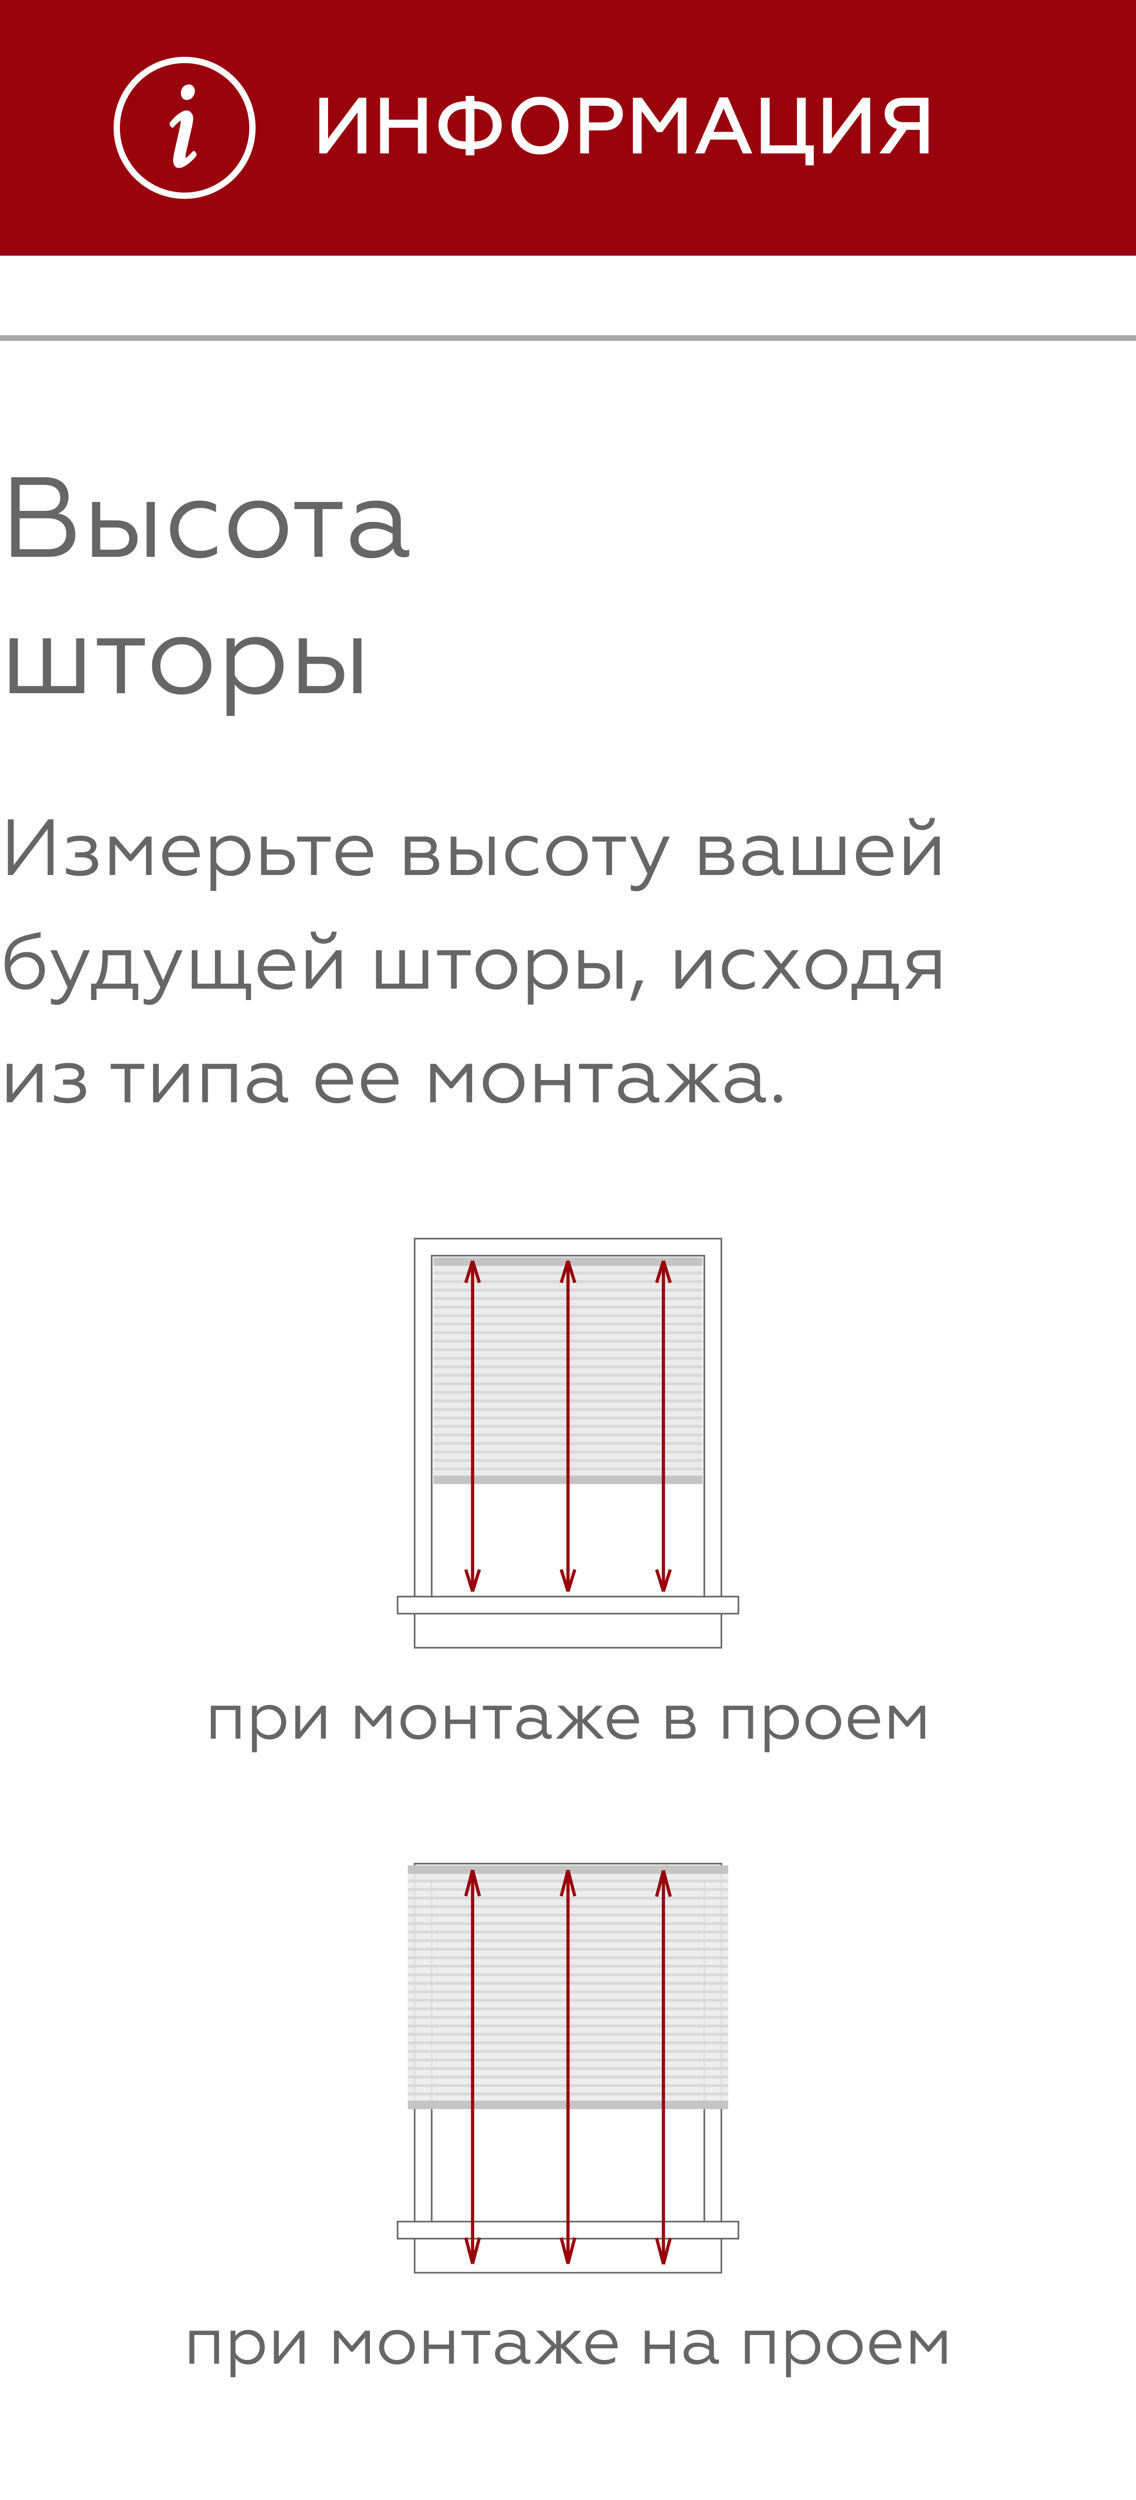 <?xml version="1.0" encoding="UTF-8"?> <svg xmlns="http://www.w3.org/2000/svg" width="200" height="440" viewBox="0 0 200 440" fill="none"> <rect width="200" height="440" fill="white"></rect> <rect width="200" height="440" fill="white"></rect> <path d="M8.66 98C11.52 98 13.26 96.44 13.26 94.1C13.26 92.04 12.06 90.66 10.22 90.36C11.36 89.94 12.06 88.86 12.06 87.4C12.06 85.3 10.52 84 8.04 84H1.98V98H8.66ZM3.46 91.22H8.4C10.48 91.22 11.68 92.22 11.68 93.92C11.68 95.66 10.48 96.66 8.4 96.66H3.46V91.22ZM3.46 85.34H7.8C9.58 85.34 10.6 86.16 10.6 87.66C10.6 89.12 9.58 89.92 7.8 89.92H3.46V85.34ZM27.252 98V88.34H25.812V98H27.252ZM20.592 98C22.892 98 24.212 96.68 24.212 94.78C24.212 92.84 22.792 91.58 20.532 91.58H17.652V88.34H16.212V98H20.592ZM17.652 92.84H20.332C21.852 92.84 22.752 93.54 22.752 94.8C22.752 96.02 21.852 96.74 20.332 96.74H17.652V92.84ZM35.085 98.24C36.265 98.24 37.305 97.96 38.205 97.42V96.1C37.345 96.66 36.385 96.94 35.305 96.94C34.205 96.94 33.265 96.58 32.525 95.88C31.785 95.16 31.425 94.26 31.425 93.18C31.425 92.08 31.785 91.18 32.525 90.48C33.265 89.76 34.205 89.4 35.305 89.4C36.245 89.4 37.145 89.64 38.025 90.14V88.8C37.205 88.34 36.225 88.1 35.105 88.1C33.645 88.1 32.405 88.58 31.425 89.56C30.445 90.52 29.945 91.72 29.945 93.16C29.945 94.62 30.425 95.82 31.405 96.8C32.385 97.76 33.625 98.24 35.085 98.24ZM41.698 89.6C40.718 90.58 40.238 91.78 40.238 93.18C40.238 94.58 40.718 95.78 41.698 96.76C42.678 97.74 43.918 98.24 45.458 98.24C46.998 98.24 48.238 97.74 49.218 96.76C50.198 95.78 50.678 94.58 50.678 93.18C50.678 91.78 50.198 90.58 49.218 89.6C48.238 88.6 46.998 88.1 45.458 88.1C43.918 88.1 42.678 88.6 41.698 89.6ZM49.198 93.18C49.198 94.24 48.838 95.14 48.138 95.86C47.438 96.58 46.538 96.94 45.458 96.94C44.378 96.94 43.478 96.58 42.778 95.86C42.078 95.14 41.718 94.24 41.718 93.18C41.718 92.1 42.078 91.2 42.778 90.48C43.478 89.76 44.378 89.4 45.458 89.4C46.538 89.4 47.438 89.76 48.138 90.48C48.838 91.2 49.198 92.1 49.198 93.18ZM56.788 98V89.6H60.288V88.34H51.848V89.6H55.348V98H56.788ZM65.761 96.94C64.261 96.94 63.121 96.26 63.121 94.96C63.121 93.76 64.221 93.02 65.981 93.02C67.081 93.02 68.141 93.34 69.121 93.98V95.32C68.421 96.2 67.141 96.94 65.761 96.94ZM65.361 98.24C66.981 98.24 68.281 97.68 69.261 96.54C69.421 97.58 70.141 98.08 71.081 98.08C71.521 98.08 71.841 98 72.041 97.86V96.74C71.881 96.82 71.701 96.86 71.481 96.86C70.921 96.86 70.561 96.4 70.561 95.66V91.68C70.561 89.34 68.821 88.1 66.241 88.1C64.861 88.1 63.721 88.4 62.781 88.98V90.38C63.761 89.72 64.801 89.4 65.941 89.4C68.061 89.4 69.121 90.2 69.121 91.82V92.78C68.061 92.16 66.901 91.84 65.641 91.84C64.501 91.84 63.561 92.12 62.801 92.7C62.061 93.28 61.681 94.06 61.681 95.04C61.681 96.04 62.041 96.82 62.741 97.4C63.461 97.96 64.341 98.24 65.361 98.24ZM14.84 122V112.34H13.4V120.74H8.98V112.34H7.54V120.74H3.14V112.34H1.7V122H14.84ZM22.003 122V113.6H25.503V112.34H17.063V113.6H20.563V122H22.003ZM28.222 113.6C27.242 114.58 26.762 115.78 26.762 117.18C26.762 118.58 27.242 119.78 28.222 120.76C29.202 121.74 30.442 122.24 31.982 122.24C33.522 122.24 34.762 121.74 35.742 120.76C36.722 119.78 37.202 118.58 37.202 117.18C37.202 115.78 36.722 114.58 35.742 113.6C34.762 112.6 33.522 112.1 31.982 112.1C30.442 112.1 29.202 112.6 28.222 113.6ZM35.722 117.18C35.722 118.24 35.362 119.14 34.662 119.86C33.962 120.58 33.062 120.94 31.982 120.94C30.902 120.94 30.002 120.58 29.302 119.86C28.602 119.14 28.242 118.24 28.242 117.18C28.242 116.1 28.602 115.2 29.302 114.48C30.002 113.76 30.902 113.4 31.982 113.4C33.062 113.4 33.962 113.76 34.662 114.48C35.362 115.2 35.722 116.1 35.722 117.18ZM41.324 120.46C42.224 121.64 43.464 122.24 45.064 122.24C46.484 122.24 47.664 121.74 48.564 120.76C49.464 119.78 49.924 118.58 49.924 117.16C49.924 115.76 49.464 114.56 48.564 113.58C47.664 112.6 46.484 112.1 45.064 112.1C43.464 112.1 42.224 112.7 41.324 113.88V112.34H39.884V126H41.324V120.46ZM41.324 115.58C41.904 114.32 43.264 113.4 44.724 113.4C45.784 113.4 46.684 113.76 47.384 114.48C48.084 115.2 48.444 116.1 48.444 117.16C48.444 118.22 48.084 119.12 47.384 119.86C46.684 120.58 45.784 120.94 44.724 120.94C43.264 120.94 41.884 120.04 41.324 118.76V115.58ZM63.638 122V112.34H62.198V122H63.638ZM56.978 122C59.278 122 60.598 120.68 60.598 118.78C60.598 116.84 59.178 115.58 56.918 115.58H54.038V112.34H52.598V122H56.978ZM54.038 116.84H56.718C58.238 116.84 59.138 117.54 59.138 118.8C59.138 120.02 58.238 120.74 56.718 120.74H54.038V116.84Z" fill="#666666"></path> <path d="M2.254 154L8.386 145.908V154H9.408V144.2H8.498L2.408 152.264V144.2H1.386V154H2.254ZM14.119 154.168C16.037 154.168 17.269 153.328 17.269 152.082C17.269 151.228 16.807 150.668 15.897 150.374C16.443 150.136 16.933 149.814 16.989 148.848C16.989 148.316 16.723 147.882 16.205 147.56C15.687 147.238 15.043 147.07 14.259 147.07C13.307 147.07 12.495 147.21 11.837 147.504V148.442C12.565 148.134 13.307 147.98 14.063 147.98C15.337 147.98 15.967 148.33 15.967 149.03C15.967 149.604 15.463 150.01 14.385 150.01H13.209V150.892H14.385C15.505 150.892 16.219 151.284 16.219 152.012C16.219 152.81 15.351 153.258 13.993 153.258C13.167 153.258 12.369 153.076 11.627 152.726V153.706C12.313 154.014 13.139 154.168 14.119 154.168ZM20.285 154V148.624L22.791 151.55H23.183L25.703 148.624V154H26.683V147.238H25.703L22.987 150.374L20.285 147.238H19.305V154H20.285ZM32.301 154.168C33.323 154.168 34.107 153.958 34.667 153.524V152.628C34.009 153.048 33.281 153.258 32.497 153.258C30.873 153.258 29.725 152.32 29.613 150.864H35.171V150.584C35.171 149.058 34.275 147.07 32.007 147.07C30.999 147.07 30.173 147.406 29.529 148.092C28.899 148.764 28.577 149.604 28.577 150.626C28.577 151.662 28.927 152.516 29.641 153.174C30.355 153.832 31.251 154.168 32.301 154.168ZM29.627 150.038C29.669 149.478 29.907 149.002 30.313 148.596C30.733 148.19 31.279 147.98 31.965 147.98C32.679 147.98 33.211 148.19 33.561 148.624C33.925 149.044 34.121 149.52 34.149 150.038H29.627ZM38.073 152.922C38.703 153.748 39.571 154.168 40.691 154.168C41.685 154.168 42.511 153.818 43.141 153.132C43.771 152.446 44.093 151.606 44.093 150.612C44.093 149.632 43.771 148.792 43.141 148.106C42.511 147.42 41.685 147.07 40.691 147.07C39.571 147.07 38.703 147.49 38.073 148.316V147.238H37.065V156.8H38.073V152.922ZM38.073 149.506C38.479 148.624 39.431 147.98 40.453 147.98C41.195 147.98 41.825 148.232 42.315 148.736C42.805 149.24 43.057 149.87 43.057 150.612C43.057 151.354 42.805 151.984 42.315 152.502C41.825 153.006 41.195 153.258 40.453 153.258C39.431 153.258 38.465 152.628 38.073 151.732V149.506ZM49.381 154C50.991 154 51.915 153.076 51.915 151.746C51.915 150.388 50.921 149.506 49.339 149.506H46.973V147.238H45.965V154H49.381ZM46.973 150.388H49.199C50.263 150.388 50.893 150.878 50.893 151.76C50.893 152.614 50.263 153.118 49.199 153.118H46.973V150.388ZM55.761 154V148.12H58.212V147.238H52.303V148.12H54.754V154H55.761ZM62.817 154.168C63.839 154.168 64.623 153.958 65.183 153.524V152.628C64.525 153.048 63.797 153.258 63.013 153.258C61.389 153.258 60.241 152.32 60.129 150.864H65.687V150.584C65.687 149.058 64.791 147.07 62.523 147.07C61.515 147.07 60.689 147.406 60.045 148.092C59.415 148.764 59.093 149.604 59.093 150.626C59.093 151.662 59.443 152.516 60.157 153.174C60.871 153.832 61.767 154.168 62.817 154.168ZM60.143 150.038C60.185 149.478 60.423 149.002 60.829 148.596C61.249 148.19 61.795 147.98 62.481 147.98C63.195 147.98 63.727 148.19 64.077 148.624C64.441 149.044 64.637 149.52 64.665 150.038H60.143ZM75.066 154C76.508 154 77.32 153.3 77.32 152.18C77.32 151.27 76.886 150.696 76.032 150.444C76.592 150.178 76.872 149.688 76.872 148.96C76.872 147.938 76.13 147.238 74.828 147.238H71.272V154H75.066ZM72.28 150.948H74.856C75.766 150.948 76.298 151.354 76.298 152.04C76.298 152.726 75.766 153.118 74.856 153.118H72.28V150.948ZM72.28 148.12H74.548C75.388 148.12 75.878 148.456 75.878 149.114C75.878 149.744 75.388 150.108 74.548 150.108H72.28V148.12ZM87.08 154V147.238H86.072V154H87.08ZM82.418 154C84.028 154 84.952 153.076 84.952 151.746C84.952 150.388 83.958 149.506 82.376 149.506H80.36V147.238H79.352V154H82.418ZM80.36 150.388H82.236C83.3 150.388 83.93 150.878 83.93 151.76C83.93 152.614 83.3 153.118 82.236 153.118H80.36V150.388ZM92.564 154.168C93.39 154.168 94.118 153.972 94.748 153.594V152.67C94.146 153.062 93.474 153.258 92.718 153.258C91.948 153.258 91.29 153.006 90.772 152.516C90.254 152.012 90.002 151.382 90.002 150.626C90.002 149.856 90.254 149.226 90.772 148.736C91.29 148.232 91.948 147.98 92.718 147.98C93.376 147.98 94.006 148.148 94.622 148.498V147.56C94.048 147.238 93.362 147.07 92.578 147.07C91.556 147.07 90.688 147.406 90.002 148.092C89.316 148.764 88.966 149.604 88.966 150.612C88.966 151.634 89.302 152.474 89.988 153.16C90.674 153.832 91.542 154.168 92.564 154.168ZM97.193 148.12C96.507 148.806 96.171 149.646 96.171 150.626C96.171 151.606 96.507 152.446 97.193 153.132C97.879 153.818 98.747 154.168 99.825 154.168C100.903 154.168 101.771 153.818 102.457 153.132C103.143 152.446 103.479 151.606 103.479 150.626C103.479 149.646 103.143 148.806 102.457 148.12C101.771 147.42 100.903 147.07 99.825 147.07C98.747 147.07 97.879 147.42 97.193 148.12ZM102.443 150.626C102.443 151.368 102.191 151.998 101.701 152.502C101.211 153.006 100.581 153.258 99.825 153.258C99.069 153.258 98.439 153.006 97.949 152.502C97.459 151.998 97.207 151.368 97.207 150.626C97.207 149.87 97.459 149.24 97.949 148.736C98.439 148.232 99.069 147.98 99.825 147.98C100.581 147.98 101.211 148.232 101.701 148.736C102.191 149.24 102.443 149.87 102.443 150.626ZM107.756 154V148.12H110.206V147.238H104.298V148.12H106.748V154H107.756ZM112.132 156.856C113.14 156.856 113.952 156.156 114.554 154.756L117.9 147.238H116.808L114.484 152.558L112.09 147.238H110.97L113.98 153.748C113.35 155.274 112.818 155.946 111.978 155.946C111.656 155.946 111.348 155.876 111.054 155.722V156.66C111.278 156.786 111.642 156.856 112.132 156.856ZM127.005 154C128.447 154 129.259 153.3 129.259 152.18C129.259 151.27 128.825 150.696 127.971 150.444C128.531 150.178 128.811 149.688 128.811 148.96C128.811 147.938 128.069 147.238 126.767 147.238H123.211V154H127.005ZM124.219 150.948H126.795C127.705 150.948 128.237 151.354 128.237 152.04C128.237 152.726 127.705 153.118 126.795 153.118H124.219V150.948ZM124.219 148.12H126.487C127.327 148.12 127.817 148.456 127.817 149.114C127.817 149.744 127.327 150.108 126.487 150.108H124.219V148.12ZM133.574 153.258C132.524 153.258 131.726 152.782 131.726 151.872C131.726 151.032 132.496 150.514 133.728 150.514C134.498 150.514 135.24 150.738 135.926 151.186V152.124C135.436 152.74 134.54 153.258 133.574 153.258ZM133.294 154.168C134.428 154.168 135.338 153.776 136.024 152.978C136.136 153.706 136.64 154.056 137.298 154.056C137.606 154.056 137.83 154 137.97 153.902V153.118C137.858 153.174 137.732 153.202 137.578 153.202C137.186 153.202 136.934 152.88 136.934 152.362V149.576C136.934 147.938 135.716 147.07 133.91 147.07C132.944 147.07 132.146 147.28 131.488 147.686V148.666C132.174 148.204 132.902 147.98 133.7 147.98C135.184 147.98 135.926 148.54 135.926 149.674V150.346C135.184 149.912 134.372 149.688 133.49 149.688C132.692 149.688 132.034 149.884 131.502 150.29C130.984 150.696 130.718 151.242 130.718 151.928C130.718 152.628 130.97 153.174 131.46 153.58C131.964 153.972 132.58 154.168 133.294 154.168ZM148.802 154V147.238H147.794V153.118H144.7V147.238H143.692V153.118H140.612V147.238H139.604V154H148.802ZM154.418 154.168C155.44 154.168 156.224 153.958 156.784 153.524V152.628C156.126 153.048 155.398 153.258 154.614 153.258C152.99 153.258 151.842 152.32 151.73 150.864H157.288V150.584C157.288 149.058 156.392 147.07 154.124 147.07C153.116 147.07 152.29 147.406 151.646 148.092C151.016 148.764 150.694 149.604 150.694 150.626C150.694 151.662 151.044 152.516 151.758 153.174C152.472 153.832 153.368 154.168 154.418 154.168ZM151.744 150.038C151.786 149.478 152.024 149.002 152.43 148.596C152.85 148.19 153.396 147.98 154.082 147.98C154.796 147.98 155.328 148.19 155.678 148.624C156.042 149.044 156.238 149.52 156.266 150.038H151.744ZM160.12 154L164.446 148.736V154H165.454V147.238H164.516L160.19 152.516V147.238H159.182V154H160.12ZM162.332 146.09C163.62 146.09 164.572 145.25 164.586 143.962H163.704C163.69 144.732 163.144 145.278 162.318 145.278C161.478 145.278 160.932 144.732 160.932 143.962H160.036C160.05 145.25 160.974 146.09 162.332 146.09ZM4.494 174.168C5.46 174.168 6.258 173.846 6.916 173.202C7.574 172.558 7.896 171.732 7.896 170.71C7.896 169.786 7.602 169.03 7 168.442C6.398 167.84 5.656 167.546 4.774 167.546C3.43 167.546 2.338 168.148 1.778 169.114C1.82 167.98 2.1 167.154 2.618 166.608C3.136 166.062 3.906 165.684 4.928 165.446C5.446 165.32 6.188 165.166 7.154 164.984V164.046C6.65 164.144 6.23 164.214 5.908 164.284C5.586 164.354 5.222 164.438 4.802 164.55C4.396 164.648 4.06 164.76 3.794 164.858C3.276 165.068 2.562 165.404 2.184 165.782C1.33 166.566 0.826 167.77 0.826 169.688C0.826 171.074 1.148 172.166 1.792 172.964C2.436 173.762 3.332 174.168 4.494 174.168ZM4.494 173.258C2.884 173.258 1.96 172.152 1.862 170.262C2.072 169.772 2.422 169.352 2.912 169.002C3.402 168.638 3.948 168.456 4.55 168.456C5.208 168.456 5.754 168.666 6.202 169.1C6.65 169.52 6.874 170.08 6.874 170.78C6.874 171.508 6.636 172.11 6.174 172.572C5.712 173.034 5.152 173.258 4.494 173.258ZM10.045 176.856C11.053 176.856 11.865 176.156 12.467 174.756L15.813 167.238H14.721L12.397 172.558L10.003 167.238H8.883L11.893 173.748C11.263 175.274 10.731 175.946 9.891 175.946C9.569 175.946 9.261 175.876 8.967 175.722V176.66C9.191 176.786 9.555 176.856 10.045 176.856ZM16.997 176.002V174H23.353V176.002H24.333V173.118H23.073V167.238H18.047L18.033 168.19C18.019 170.472 17.641 172.124 16.885 173.118H16.031V176.002H16.997ZM18.005 173.118C18.663 172.068 18.985 170.542 18.985 168.526V168.12H22.065V173.118H18.005ZM26.369 176.856C27.377 176.856 28.189 176.156 28.791 174.756L32.137 167.238H31.045L28.721 172.558L26.327 167.238H25.207L28.217 173.748C27.587 175.274 27.055 175.946 26.215 175.946C25.893 175.946 25.585 175.876 25.291 175.722V176.66C25.515 176.786 25.879 176.856 26.369 176.856ZM44.2 176.002V173.118H42.954V167.238H41.946V173.118H38.852V167.238H37.844V173.118H34.764V167.238H33.756V174H43.29V176.002H44.2ZM49.09 174.168C50.112 174.168 50.896 173.958 51.456 173.524V172.628C50.798 173.048 50.07 173.258 49.286 173.258C47.662 173.258 46.514 172.32 46.402 170.864H51.96V170.584C51.96 169.058 51.064 167.07 48.796 167.07C47.788 167.07 46.962 167.406 46.318 168.092C45.688 168.764 45.366 169.604 45.366 170.626C45.366 171.662 45.716 172.516 46.43 173.174C47.144 173.832 48.04 174.168 49.09 174.168ZM46.416 170.038C46.458 169.478 46.696 169.002 47.102 168.596C47.522 168.19 48.068 167.98 48.754 167.98C49.468 167.98 50 168.19 50.35 168.624C50.714 169.044 50.91 169.52 50.938 170.038H46.416ZM54.792 174L59.118 168.736V174H60.126V167.238H59.188L54.862 172.516V167.238H53.854V174H54.792ZM57.004 166.09C58.292 166.09 59.244 165.25 59.258 163.962H58.376C58.362 164.732 57.816 165.278 56.99 165.278C56.15 165.278 55.604 164.732 55.604 163.962H54.708C54.722 165.25 55.646 166.09 57.004 166.09ZM75.398 174V167.238H74.39V173.118H71.296V167.238H70.288V173.118H67.208V167.238H66.2V174H75.398ZM80.412 174V168.12H82.862V167.238H76.954V168.12H79.404V174H80.412ZM84.765 168.12C84.079 168.806 83.743 169.646 83.743 170.626C83.743 171.606 84.079 172.446 84.765 173.132C85.451 173.818 86.319 174.168 87.397 174.168C88.475 174.168 89.343 173.818 90.029 173.132C90.715 172.446 91.051 171.606 91.051 170.626C91.051 169.646 90.715 168.806 90.029 168.12C89.343 167.42 88.475 167.07 87.397 167.07C86.319 167.07 85.451 167.42 84.765 168.12ZM90.015 170.626C90.015 171.368 89.763 171.998 89.273 172.502C88.783 173.006 88.153 173.258 87.397 173.258C86.641 173.258 86.011 173.006 85.521 172.502C85.031 171.998 84.779 171.368 84.779 170.626C84.779 169.87 85.031 169.24 85.521 168.736C86.011 168.232 86.641 167.98 87.397 167.98C88.153 167.98 88.783 168.232 89.273 168.736C89.763 169.24 90.015 169.87 90.015 170.626ZM93.936 172.922C94.566 173.748 95.434 174.168 96.554 174.168C97.548 174.168 98.374 173.818 99.004 173.132C99.634 172.446 99.956 171.606 99.956 170.612C99.956 169.632 99.634 168.792 99.004 168.106C98.374 167.42 97.548 167.07 96.554 167.07C95.434 167.07 94.566 167.49 93.936 168.316V167.238H92.928V176.8H93.936V172.922ZM93.936 169.506C94.342 168.624 95.294 167.98 96.316 167.98C97.058 167.98 97.688 168.232 98.178 168.736C98.668 169.24 98.92 169.87 98.92 170.612C98.92 171.354 98.668 171.984 98.178 172.502C97.688 173.006 97.058 173.258 96.316 173.258C95.294 173.258 94.328 172.628 93.936 171.732V169.506ZM109.557 174V167.238H108.549V174H109.557ZM104.895 174C106.505 174 107.429 173.076 107.429 171.746C107.429 170.388 106.435 169.506 104.853 169.506H102.837V167.238H101.829V174H104.895ZM102.837 170.388H104.713C105.777 170.388 106.407 170.878 106.407 171.76C106.407 172.614 105.777 173.118 104.713 173.118H102.837V170.388ZM111.764 176.128L113.248 172.558H112.072L110.952 176.128H111.764ZM119.87 174L124.196 168.736V174H125.204V167.238H124.266L119.94 172.516V167.238H118.932V174H119.87ZM130.694 174.168C131.52 174.168 132.248 173.972 132.878 173.594V172.67C132.276 173.062 131.604 173.258 130.848 173.258C130.078 173.258 129.42 173.006 128.902 172.516C128.384 172.012 128.132 171.382 128.132 170.626C128.132 169.856 128.384 169.226 128.902 168.736C129.42 168.232 130.078 167.98 130.848 167.98C131.506 167.98 132.136 168.148 132.752 168.498V167.56C132.178 167.238 131.492 167.07 130.708 167.07C129.686 167.07 128.818 167.406 128.132 168.092C127.446 168.764 127.096 169.604 127.096 170.612C127.096 171.634 127.432 172.474 128.118 173.16C128.804 173.832 129.672 174.168 130.694 174.168ZM135.226 174L137.508 171.172L139.762 174H140.952L138.11 170.402L140.63 167.238H139.454L137.522 169.646L135.59 167.238H134.4L136.906 170.43L134.064 174H135.226ZM142.884 168.12C142.198 168.806 141.862 169.646 141.862 170.626C141.862 171.606 142.198 172.446 142.884 173.132C143.57 173.818 144.438 174.168 145.516 174.168C146.594 174.168 147.462 173.818 148.148 173.132C148.834 172.446 149.17 171.606 149.17 170.626C149.17 169.646 148.834 168.806 148.148 168.12C147.462 167.42 146.594 167.07 145.516 167.07C144.438 167.07 143.57 167.42 142.884 168.12ZM148.134 170.626C148.134 171.368 147.882 171.998 147.392 172.502C146.902 173.006 146.272 173.258 145.516 173.258C144.76 173.258 144.13 173.006 143.64 172.502C143.15 171.998 142.898 171.368 142.898 170.626C142.898 169.87 143.15 169.24 143.64 168.736C144.13 168.232 144.76 167.98 145.516 167.98C146.272 167.98 146.902 168.232 147.392 168.736C147.882 169.24 148.134 169.87 148.134 170.626ZM150.899 176.002V174H157.255V176.002H158.235V173.118H156.975V167.238H151.949L151.935 168.19C151.921 170.472 151.543 172.124 150.787 173.118H149.933V176.002H150.899ZM151.907 173.118C152.565 172.068 152.887 170.542 152.887 168.526V168.12H155.967V173.118H151.907ZM160.509 174L162.399 171.48H164.569V174H165.577V167.238H162.091C160.523 167.238 159.669 168.078 159.669 169.296C159.669 170.374 160.271 171.116 161.377 171.298L159.361 174H160.509ZM162.245 170.598C161.251 170.598 160.705 170.164 160.705 169.366C160.705 168.568 161.251 168.12 162.245 168.12H164.569V170.598H162.245ZM2.128 194L6.454 188.736V194H7.462V187.238H6.524L2.198 192.516V187.238H1.19V194H2.128ZM12 194.168C13.918 194.168 15.15 193.328 15.15 192.082C15.15 191.228 14.688 190.668 13.778 190.374C14.324 190.136 14.814 189.814 14.87 188.848C14.87 188.316 14.604 187.882 14.086 187.56C13.568 187.238 12.924 187.07 12.14 187.07C11.188 187.07 10.376 187.21 9.718 187.504V188.442C10.446 188.134 11.188 187.98 11.944 187.98C13.218 187.98 13.848 188.33 13.848 189.03C13.848 189.604 13.344 190.01 12.266 190.01H11.09V190.892H12.266C13.386 190.892 14.1 191.284 14.1 192.012C14.1 192.81 13.232 193.258 11.874 193.258C11.048 193.258 10.25 193.076 9.508 192.726V193.706C10.194 194.014 11.02 194.168 12 194.168ZM22.949 194V188.12H25.399V187.238H19.491V188.12H21.941V194H22.949ZM27.886 194L32.212 188.736V194H33.22V187.238H32.282L27.956 192.516V187.238H26.948V194H27.886ZM36.61 194V188.12H40.67V194H41.678V187.238H35.602V194H36.61ZM46.333 193.258C45.283 193.258 44.485 192.782 44.485 191.872C44.485 191.032 45.255 190.514 46.487 190.514C47.257 190.514 47.999 190.738 48.685 191.186V192.124C48.195 192.74 47.299 193.258 46.333 193.258ZM46.053 194.168C47.187 194.168 48.097 193.776 48.783 192.978C48.895 193.706 49.399 194.056 50.057 194.056C50.365 194.056 50.589 194 50.729 193.902V193.118C50.617 193.174 50.491 193.202 50.337 193.202C49.945 193.202 49.693 192.88 49.693 192.362V189.576C49.693 187.938 48.475 187.07 46.669 187.07C45.703 187.07 44.905 187.28 44.247 187.686V188.666C44.933 188.204 45.661 187.98 46.459 187.98C47.943 187.98 48.685 188.54 48.685 189.674V190.346C47.943 189.912 47.131 189.688 46.249 189.688C45.451 189.688 44.793 189.884 44.261 190.29C43.743 190.696 43.477 191.242 43.477 191.928C43.477 192.628 43.729 193.174 44.219 193.58C44.723 193.972 45.339 194.168 46.053 194.168ZM59.289 194.168C60.311 194.168 61.095 193.958 61.655 193.524V192.628C60.997 193.048 60.269 193.258 59.485 193.258C57.861 193.258 56.713 192.32 56.601 190.864H62.159V190.584C62.159 189.058 61.263 187.07 58.995 187.07C57.987 187.07 57.161 187.406 56.517 188.092C55.887 188.764 55.565 189.604 55.565 190.626C55.565 191.662 55.915 192.516 56.629 193.174C57.343 193.832 58.239 194.168 59.289 194.168ZM56.615 190.038C56.657 189.478 56.895 189.002 57.301 188.596C57.721 188.19 58.267 187.98 58.953 187.98C59.667 187.98 60.199 188.19 60.549 188.624C60.913 189.044 61.109 189.52 61.137 190.038H56.615ZM67.287 194.168C68.309 194.168 69.093 193.958 69.653 193.524V192.628C68.995 193.048 68.267 193.258 67.483 193.258C65.859 193.258 64.711 192.32 64.599 190.864H70.157V190.584C70.157 189.058 69.261 187.07 66.993 187.07C65.985 187.07 65.159 187.406 64.515 188.092C63.885 188.764 63.563 189.604 63.563 190.626C63.563 191.662 63.913 192.516 64.627 193.174C65.341 193.832 66.237 194.168 67.287 194.168ZM64.613 190.038C64.655 189.478 64.893 189.002 65.299 188.596C65.719 188.19 66.265 187.98 66.951 187.98C67.665 187.98 68.197 188.19 68.547 188.624C68.911 189.044 69.107 189.52 69.135 190.038H64.613ZM76.723 194V188.624L79.229 191.55H79.621L82.141 188.624V194H83.121V187.238H82.141L79.425 190.374L76.723 187.238H75.743V194H76.723ZM86.037 188.12C85.35 188.806 85.014 189.646 85.014 190.626C85.014 191.606 85.35 192.446 86.037 193.132C86.722 193.818 87.591 194.168 88.668 194.168C89.746 194.168 90.615 193.818 91.3 193.132C91.987 192.446 92.323 191.606 92.323 190.626C92.323 189.646 91.987 188.806 91.3 188.12C90.615 187.42 89.746 187.07 88.668 187.07C87.591 187.07 86.722 187.42 86.037 188.12ZM91.287 190.626C91.287 191.368 91.034 191.998 90.544 192.502C90.055 193.006 89.424 193.258 88.668 193.258C87.912 193.258 87.282 193.006 86.793 192.502C86.302 191.998 86.05 191.368 86.05 190.626C86.05 189.87 86.302 189.24 86.793 188.736C87.282 188.232 87.912 187.98 88.668 187.98C89.424 187.98 90.055 188.232 90.544 188.736C91.034 189.24 91.287 189.87 91.287 190.626ZM95.208 194V190.99H99.366V194H100.374V187.238H99.366V190.08H95.208V187.238H94.2V194H95.208ZM105.39 194V188.12H107.84V187.238H101.932V188.12H104.382V194H105.39ZM111.671 193.258C110.621 193.258 109.823 192.782 109.823 191.872C109.823 191.032 110.593 190.514 111.825 190.514C112.595 190.514 113.337 190.738 114.023 191.186V192.124C113.533 192.74 112.637 193.258 111.671 193.258ZM111.391 194.168C112.525 194.168 113.435 193.776 114.121 192.978C114.233 193.706 114.737 194.056 115.395 194.056C115.703 194.056 115.927 194 116.067 193.902V193.118C115.955 193.174 115.829 193.202 115.675 193.202C115.283 193.202 115.031 192.88 115.031 192.362V189.576C115.031 187.938 113.813 187.07 112.007 187.07C111.041 187.07 110.243 187.28 109.585 187.686V188.666C110.271 188.204 110.999 187.98 111.797 187.98C113.281 187.98 114.023 188.54 114.023 189.674V190.346C113.281 189.912 112.469 189.688 111.587 189.688C110.789 189.688 110.131 189.884 109.599 190.29C109.081 190.696 108.815 191.242 108.815 191.928C108.815 192.628 109.067 193.174 109.557 193.58C110.061 193.972 110.677 194.168 111.391 194.168ZM117.24 187.238L120.418 190.374L116.918 194H118.234L121.37 190.724V194H122.378V190.724L125.514 194H126.844L123.344 190.374L126.508 187.238H125.234L122.378 190.122V187.238H121.37V190.122L118.514 187.238H117.24ZM130.456 193.258C129.406 193.258 128.608 192.782 128.608 191.872C128.608 191.032 129.378 190.514 130.61 190.514C131.38 190.514 132.122 190.738 132.808 191.186V192.124C132.318 192.74 131.422 193.258 130.456 193.258ZM130.176 194.168C131.31 194.168 132.22 193.776 132.906 192.978C133.018 193.706 133.522 194.056 134.18 194.056C134.488 194.056 134.712 194 134.852 193.902V193.118C134.74 193.174 134.614 193.202 134.46 193.202C134.068 193.202 133.816 192.88 133.816 192.362V189.576C133.816 187.938 132.598 187.07 130.792 187.07C129.826 187.07 129.028 187.28 128.37 187.686V188.666C129.056 188.204 129.784 187.98 130.582 187.98C132.066 187.98 132.808 188.54 132.808 189.674V190.346C132.066 189.912 131.254 189.688 130.372 189.688C129.574 189.688 128.916 189.884 128.384 190.29C127.866 190.696 127.6 191.242 127.6 191.928C127.6 192.628 127.852 193.174 128.342 193.58C128.846 193.972 129.462 194.168 130.176 194.168ZM136.431 193.874C136.711 194.154 137.187 194.154 137.467 193.874C137.747 193.594 137.747 193.118 137.467 192.838C137.187 192.558 136.711 192.558 136.431 192.838C136.151 193.118 136.151 193.594 136.431 193.874Z" fill="#666666"></path> <rect width="200" height="45" fill="#99010C"></rect> <line y1="59.5" x2="200" y2="59.5" stroke="#A7A7A7"></line> <rect width="90" height="90" transform="translate(55 209)" fill="white"></rect> <path d="M73 281H70V284H73M73 281V218H127V281M73 281H76M127 281H130V284H127M127 281H124M127 284V290H73V284M127 284H73M76 281V221H124V281M76 281H124" stroke="#666666" stroke-width="0.281"></path> <rect x="76.3" y="221.3" width="47.4" height="39" fill="#EBEBEB"></rect> <rect x="76.3" y="259.7" width="47.4" height="1.5" fill="#C4C4C4"></rect> <rect x="76.3" y="221.3" width="47.4" height="1.5" fill="#C4C4C4"></rect> <g style="mix-blend-mode:multiply"> <line x1="76.3" y1="225.55" x2="123.7" y2="225.55" stroke="#D9D9D9" stroke-width="0.5"></line> <line x1="76.3" y1="224.05" x2="123.7" y2="224.05" stroke="#D9D9D9" stroke-width="0.5"></line> <line x1="76.3" y1="227.05" x2="123.7" y2="227.05" stroke="#D9D9D9" stroke-width="0.5"></line> <line x1="76.3" y1="228.55" x2="123.7" y2="228.55" stroke="#D9D9D9" stroke-width="0.5"></line> <line x1="76.3" y1="230.05" x2="123.7" y2="230.05" stroke="#D9D9D9" stroke-width="0.5"></line> <line x1="76.3" y1="231.55" x2="123.7" y2="231.55" stroke="#D9D9D9" stroke-width="0.5"></line> <line x1="76.3" y1="233.05" x2="123.7" y2="233.05" stroke="#D9D9D9" stroke-width="0.5"></line> <line x1="76.3" y1="234.55" x2="123.7" y2="234.55" stroke="#D9D9D9" stroke-width="0.5"></line> <line x1="76.3" y1="236.05" x2="123.7" y2="236.05" stroke="#D9D9D9" stroke-width="0.5"></line> <line x1="76.3" y1="237.55" x2="123.7" y2="237.55" stroke="#D9D9D9" stroke-width="0.5"></line> <line x1="76.3" y1="239.05" x2="123.7" y2="239.05" stroke="#D9D9D9" stroke-width="0.5"></line> <line x1="76.3" y1="240.55" x2="123.7" y2="240.55" stroke="#D9D9D9" stroke-width="0.5"></line> <line x1="76.3" y1="242.05" x2="123.7" y2="242.05" stroke="#D9D9D9" stroke-width="0.5"></line> <line x1="76.3" y1="243.55" x2="123.7" y2="243.55" stroke="#D9D9D9" stroke-width="0.5"></line> <line x1="76.3" y1="245.05" x2="123.7" y2="245.05" stroke="#D9D9D9" stroke-width="0.5"></line> <line x1="76.3" y1="246.55" x2="123.7" y2="246.55" stroke="#D9D9D9" stroke-width="0.5"></line> <line x1="76.3" y1="248.05" x2="123.7" y2="248.05" stroke="#D9D9D9" stroke-width="0.5"></line> <line x1="76.3" y1="249.55" x2="123.7" y2="249.55" stroke="#D9D9D9" stroke-width="0.5"></line> <line x1="76.3" y1="251.05" x2="123.7" y2="251.05" stroke="#D9D9D9" stroke-width="0.5"></line> <line x1="76.3" y1="252.55" x2="123.7" y2="252.55" stroke="#D9D9D9" stroke-width="0.5"></line> <line x1="76.3" y1="254.05" x2="123.7" y2="254.05" stroke="#D9D9D9" stroke-width="0.5"></line> <line x1="76.3" y1="255.55" x2="123.7" y2="255.55" stroke="#D9D9D9" stroke-width="0.5"></line> <line x1="76.3" y1="257.05" x2="123.7" y2="257.05" stroke="#D9D9D9" stroke-width="0.5"></line> <line x1="76.3" y1="258.55" x2="123.7" y2="258.55" stroke="#D9D9D9" stroke-width="0.5"></line> </g> <path d="M100 221.9V280.1M100 221.9L101.2 225.76M100 221.9L98.8 225.76M100 280.1L101.2 276.24M100 280.1L98.8 276.24" stroke="#99010C" stroke-width="0.562"></path> <path d="M116.8 221.9V280.1M116.8 221.9L118 225.76M116.8 221.9L115.6 225.76M116.8 280.1L118 276.24M116.8 280.1L115.6 276.24" stroke="#99010C" stroke-width="0.562"></path> <path d="M83.2 221.9V280.1M83.2 221.9L84.4 225.76M83.2 221.9L82 225.76M83.2 280.1L84.4 276.24M83.2 280.1L82 276.24" stroke="#99010C" stroke-width="0.562"></path> <rect width="90" height="90" transform="translate(55 319)" fill="white"></rect> <path d="M73 391H70V394H73M73 391V328H127V391M73 391H76M127 391H130V394H127M127 391H124M127 394V400H73V394M127 394H73M76 391V331H124V391M76 391H124" stroke="#666666" stroke-width="0.281"></path> <rect opacity="0.9" x="71.8" y="329.2" width="56.4" height="40.8" fill="#EBEBEB"></rect> <g style="mix-blend-mode:multiply"> <line x1="71.8" y1="335.55" x2="128.2" y2="335.55" stroke="#D9D9D9" stroke-width="0.5"></line> <line x1="71.8" y1="334.05" x2="128.2" y2="334.05" stroke="#D9D9D9" stroke-width="0.5"></line> <line x1="71.8" y1="332.55" x2="128.2" y2="332.55" stroke="#D9D9D9" stroke-width="0.5"></line> <line x1="71.8" y1="331.05" x2="128.2" y2="331.05" stroke="#D9D9D9" stroke-width="0.5"></line> <line x1="71.8" y1="337.05" x2="128.2" y2="337.05" stroke="#D9D9D9" stroke-width="0.5"></line> <line x1="71.8" y1="338.55" x2="128.2" y2="338.55" stroke="#D9D9D9" stroke-width="0.5"></line> <line x1="71.8" y1="340.05" x2="128.2" y2="340.05" stroke="#D9D9D9" stroke-width="0.5"></line> <line x1="71.8" y1="341.55" x2="128.2" y2="341.55" stroke="#D9D9D9" stroke-width="0.5"></line> <line x1="71.8" y1="343.05" x2="128.2" y2="343.05" stroke="#D9D9D9" stroke-width="0.5"></line> <line x1="71.8" y1="344.55" x2="128.2" y2="344.55" stroke="#D9D9D9" stroke-width="0.5"></line> <line x1="71.8" y1="346.05" x2="128.2" y2="346.05" stroke="#D9D9D9" stroke-width="0.5"></line> <line x1="71.8" y1="347.55" x2="128.2" y2="347.55" stroke="#D9D9D9" stroke-width="0.5"></line> <line x1="71.8" y1="349.05" x2="128.2" y2="349.05" stroke="#D9D9D9" stroke-width="0.5"></line> <line x1="71.8" y1="350.55" x2="128.2" y2="350.55" stroke="#D9D9D9" stroke-width="0.5"></line> <line x1="71.8" y1="352.05" x2="128.2" y2="352.05" stroke="#D9D9D9" stroke-width="0.5"></line> <line x1="71.8" y1="353.55" x2="128.2" y2="353.55" stroke="#D9D9D9" stroke-width="0.5"></line> <line x1="71.8" y1="355.05" x2="128.2" y2="355.05" stroke="#D9D9D9" stroke-width="0.5"></line> <line x1="71.8" y1="356.55" x2="128.2" y2="356.55" stroke="#D9D9D9" stroke-width="0.5"></line> <line x1="71.8" y1="358.05" x2="128.2" y2="358.05" stroke="#D9D9D9" stroke-width="0.5"></line> <line x1="71.8" y1="359.55" x2="128.2" y2="359.55" stroke="#D9D9D9" stroke-width="0.5"></line> <line x1="71.8" y1="361.05" x2="128.2" y2="361.05" stroke="#D9D9D9" stroke-width="0.5"></line> <line x1="71.8" y1="362.55" x2="128.2" y2="362.55" stroke="#D9D9D9" stroke-width="0.5"></line> <line x1="71.8" y1="364.05" x2="128.2" y2="364.05" stroke="#D9D9D9" stroke-width="0.5"></line> <line x1="71.8" y1="365.55" x2="128.2" y2="365.55" stroke="#D9D9D9" stroke-width="0.5"></line> <line x1="71.8" y1="367.05" x2="128.2" y2="367.05" stroke="#D9D9D9" stroke-width="0.5"></line> <line x1="71.8" y1="368.55" x2="128.2" y2="368.55" stroke="#D9D9D9" stroke-width="0.5"></line> </g> <rect x="71.8" y="369.7" width="56.4" height="1.5" fill="#C4C4C4"></rect> <rect x="71.8" y="328.3" width="56.4" height="1.5" fill="#C4C4C4"></rect> <path d="M100 329.125V398.425M100 329.125L101.2 333.721M100 329.125L98.8 333.721M100 398.425L101.2 393.829M100 398.425L98.8 393.829" stroke="#99010C" stroke-width="0.562"></path> <path d="M83.2 329.125V398.425M83.2 329.125L84.4 333.721M83.2 329.125L82 333.721M83.2 398.425L84.4 393.829M83.2 398.425L82 393.829" stroke="#99010C" stroke-width="0.562"></path> <path d="M116.8 329.2V398.5M116.8 329.2L118 333.796M116.8 329.2L115.6 333.796M116.8 398.5L118 393.904M116.8 398.5L115.6 393.904" stroke="#99010C" stroke-width="0.562"></path> <path d="M37.982 306V300.96H41.462V306H42.326V300.204H37.118V306H37.982ZM45.224 305.076C45.764 305.784 46.508 306.144 47.468 306.144C48.32 306.144 49.028 305.844 49.568 305.256C50.108 304.668 50.384 303.948 50.384 303.096C50.384 302.256 50.108 301.536 49.568 300.948C49.028 300.36 48.32 300.06 47.468 300.06C46.508 300.06 45.764 300.42 45.224 301.128V300.204H44.36V308.4H45.224V305.076ZM45.224 302.148C45.572 301.392 46.388 300.84 47.264 300.84C47.9 300.84 48.44 301.056 48.86 301.488C49.28 301.92 49.496 302.46 49.496 303.096C49.496 303.732 49.28 304.272 48.86 304.716C48.44 305.148 47.9 305.364 47.264 305.364C46.388 305.364 45.56 304.824 45.224 304.056V302.148ZM52.793 306L56.501 301.488V306H57.365V300.204H56.561L52.853 304.728V300.204H51.989V306H52.793ZM63.411 306V301.392L65.559 303.9H65.895L68.055 301.392V306H68.895V300.204H68.055L65.727 302.892L63.411 300.204H62.571V306H63.411ZM71.394 300.96C70.806 301.548 70.518 302.268 70.518 303.108C70.518 303.948 70.806 304.668 71.394 305.256C71.982 305.844 72.726 306.144 73.65 306.144C74.574 306.144 75.318 305.844 75.906 305.256C76.494 304.668 76.782 303.948 76.782 303.108C76.782 302.268 76.494 301.548 75.906 300.96C75.318 300.36 74.574 300.06 73.65 300.06C72.726 300.06 71.982 300.36 71.394 300.96ZM75.894 303.108C75.894 303.744 75.678 304.284 75.258 304.716C74.838 305.148 74.298 305.364 73.65 305.364C73.002 305.364 72.462 305.148 72.042 304.716C71.622 304.284 71.406 303.744 71.406 303.108C71.406 302.46 71.622 301.92 72.042 301.488C72.462 301.056 73.002 300.84 73.65 300.84C74.298 300.84 74.838 301.056 75.258 301.488C75.678 301.92 75.894 302.46 75.894 303.108ZM79.255 306V303.42H82.819V306H83.683V300.204H82.819V302.64H79.255V300.204H78.391V306H79.255ZM87.983 306V300.96H90.083V300.204H85.019V300.96H87.119V306H87.983ZM93.367 305.364C92.467 305.364 91.783 304.956 91.783 304.176C91.783 303.456 92.443 303.012 93.499 303.012C94.159 303.012 94.795 303.204 95.383 303.588V304.392C94.963 304.92 94.195 305.364 93.367 305.364ZM93.127 306.144C94.099 306.144 94.879 305.808 95.467 305.124C95.563 305.748 95.995 306.048 96.559 306.048C96.823 306.048 97.015 306 97.135 305.916V305.244C97.039 305.292 96.931 305.316 96.799 305.316C96.463 305.316 96.247 305.04 96.247 304.596V302.208C96.247 300.804 95.203 300.06 93.655 300.06C92.827 300.06 92.143 300.24 91.579 300.588V301.428C92.167 301.032 92.791 300.84 93.475 300.84C94.747 300.84 95.383 301.32 95.383 302.292V302.868C94.747 302.496 94.051 302.304 93.295 302.304C92.611 302.304 92.047 302.472 91.591 302.82C91.147 303.168 90.919 303.636 90.919 304.224C90.919 304.824 91.135 305.292 91.555 305.64C91.987 305.976 92.515 306.144 93.127 306.144ZM98.14 300.204L100.864 302.892L97.864 306H98.992L101.68 303.192V306H102.544V303.192L105.232 306H106.372L103.372 302.892L106.084 300.204H104.992L102.544 302.676V300.204H101.68V302.676L99.232 300.204H98.14ZM110.038 306.144C110.914 306.144 111.586 305.964 112.066 305.592V304.824C111.502 305.184 110.878 305.364 110.206 305.364C108.814 305.364 107.83 304.56 107.734 303.312H112.498V303.072C112.498 301.764 111.73 300.06 109.786 300.06C108.922 300.06 108.214 300.348 107.662 300.936C107.122 301.512 106.846 302.232 106.846 303.108C106.846 303.996 107.146 304.728 107.758 305.292C108.37 305.856 109.138 306.144 110.038 306.144ZM107.746 302.604C107.782 302.124 107.986 301.716 108.334 301.368C108.694 301.02 109.162 300.84 109.75 300.84C110.362 300.84 110.818 301.02 111.118 301.392C111.43 301.752 111.598 302.16 111.622 302.604H107.746ZM120.538 306C121.774 306 122.47 305.4 122.47 304.44C122.47 303.66 122.098 303.168 121.366 302.952C121.846 302.724 122.086 302.304 122.086 301.68C122.086 300.804 121.45 300.204 120.334 300.204H117.286V306H120.538ZM118.15 303.384H120.358C121.138 303.384 121.594 303.732 121.594 304.32C121.594 304.908 121.138 305.244 120.358 305.244H118.15V303.384ZM118.15 300.96H120.094C120.814 300.96 121.234 301.248 121.234 301.812C121.234 302.352 120.814 302.664 120.094 302.664H118.15V300.96ZM128.239 306V300.96H131.719V306H132.583V300.204H127.375V306H128.239ZM135.482 305.076C136.022 305.784 136.766 306.144 137.726 306.144C138.578 306.144 139.286 305.844 139.826 305.256C140.366 304.668 140.642 303.948 140.642 303.096C140.642 302.256 140.366 301.536 139.826 300.948C139.286 300.36 138.578 300.06 137.726 300.06C136.766 300.06 136.022 300.42 135.482 301.128V300.204H134.618V308.4H135.482V305.076ZM135.482 302.148C135.83 301.392 136.646 300.84 137.522 300.84C138.158 300.84 138.698 301.056 139.118 301.488C139.538 301.92 139.754 302.46 139.754 303.096C139.754 303.732 139.538 304.272 139.118 304.716C138.698 305.148 138.158 305.364 137.522 305.364C136.646 305.364 135.818 304.824 135.482 304.056V302.148ZM142.703 300.96C142.115 301.548 141.827 302.268 141.827 303.108C141.827 303.948 142.115 304.668 142.703 305.256C143.291 305.844 144.035 306.144 144.959 306.144C145.883 306.144 146.627 305.844 147.215 305.256C147.803 304.668 148.091 303.948 148.091 303.108C148.091 302.268 147.803 301.548 147.215 300.96C146.627 300.36 145.883 300.06 144.959 300.06C144.035 300.06 143.291 300.36 142.703 300.96ZM147.203 303.108C147.203 303.744 146.987 304.284 146.567 304.716C146.147 305.148 145.607 305.364 144.959 305.364C144.311 305.364 143.771 305.148 143.351 304.716C142.931 304.284 142.715 303.744 142.715 303.108C142.715 302.46 142.931 301.92 143.351 301.488C143.771 301.056 144.311 300.84 144.959 300.84C145.607 300.84 146.147 301.056 146.567 301.488C146.987 301.92 147.203 302.46 147.203 303.108ZM152.472 306.144C153.348 306.144 154.02 305.964 154.5 305.592V304.824C153.936 305.184 153.312 305.364 152.64 305.364C151.248 305.364 150.264 304.56 150.168 303.312H154.932V303.072C154.932 301.764 154.164 300.06 152.22 300.06C151.356 300.06 150.648 300.348 150.096 300.936C149.556 301.512 149.28 302.232 149.28 303.108C149.28 303.996 149.58 304.728 150.192 305.292C150.804 305.856 151.572 306.144 152.472 306.144ZM150.18 302.604C150.216 302.124 150.42 301.716 150.768 301.368C151.128 301.02 151.596 300.84 152.184 300.84C152.796 300.84 153.252 301.02 153.552 301.392C153.864 301.752 154.032 302.16 154.056 302.604H150.18ZM157.395 306V301.392L159.543 303.9H159.879L162.039 301.392V306H162.879V300.204H162.039L159.711 302.892L157.395 300.204H156.555V306H157.395Z" fill="#666666"></path> <path d="M34.214 416V410.96H37.694V416H38.558V410.204H33.35V416H34.214ZM41.456 415.076C41.996 415.784 42.74 416.144 43.7 416.144C44.552 416.144 45.26 415.844 45.8 415.256C46.34 414.668 46.616 413.948 46.616 413.096C46.616 412.256 46.34 411.536 45.8 410.948C45.26 410.36 44.552 410.06 43.7 410.06C42.74 410.06 41.996 410.42 41.456 411.128V410.204H40.592V418.4H41.456V415.076ZM41.456 412.148C41.804 411.392 42.62 410.84 43.496 410.84C44.132 410.84 44.672 411.056 45.092 411.488C45.512 411.92 45.728 412.46 45.728 413.096C45.728 413.732 45.512 414.272 45.092 414.716C44.672 415.148 44.132 415.364 43.496 415.364C42.62 415.364 41.792 414.824 41.456 414.056V412.148ZM49.025 416L52.733 411.488V416H53.597V410.204H52.793L49.085 414.728V410.204H48.221V416H49.025ZM59.643 416V411.392L61.791 413.9H62.127L64.287 411.392V416H65.127V410.204H64.287L61.959 412.892L59.643 410.204H58.803V416H59.643ZM67.626 410.96C67.038 411.548 66.75 412.268 66.75 413.108C66.75 413.948 67.038 414.668 67.626 415.256C68.214 415.844 68.958 416.144 69.882 416.144C70.806 416.144 71.55 415.844 72.138 415.256C72.726 414.668 73.014 413.948 73.014 413.108C73.014 412.268 72.726 411.548 72.138 410.96C71.55 410.36 70.806 410.06 69.882 410.06C68.958 410.06 68.214 410.36 67.626 410.96ZM72.126 413.108C72.126 413.744 71.91 414.284 71.49 414.716C71.07 415.148 70.53 415.364 69.882 415.364C69.234 415.364 68.694 415.148 68.274 414.716C67.854 414.284 67.638 413.744 67.638 413.108C67.638 412.46 67.854 411.92 68.274 411.488C68.694 411.056 69.234 410.84 69.882 410.84C70.53 410.84 71.07 411.056 71.49 411.488C71.91 411.92 72.126 412.46 72.126 413.108ZM75.487 416V413.42H79.052V416H79.915V410.204H79.052V412.64H75.487V410.204H74.624V416H75.487ZM84.216 416V410.96H86.316V410.204H81.251V410.96H83.352V416H84.216ZM89.599 415.364C88.699 415.364 88.015 414.956 88.015 414.176C88.015 413.456 88.675 413.012 89.731 413.012C90.391 413.012 91.027 413.204 91.615 413.588V414.392C91.195 414.92 90.427 415.364 89.599 415.364ZM89.359 416.144C90.331 416.144 91.111 415.808 91.699 415.124C91.795 415.748 92.227 416.048 92.791 416.048C93.055 416.048 93.247 416 93.367 415.916V415.244C93.271 415.292 93.163 415.316 93.031 415.316C92.695 415.316 92.479 415.04 92.479 414.596V412.208C92.479 410.804 91.435 410.06 89.887 410.06C89.059 410.06 88.375 410.24 87.811 410.588V411.428C88.399 411.032 89.023 410.84 89.707 410.84C90.979 410.84 91.615 411.32 91.615 412.292V412.868C90.979 412.496 90.283 412.304 89.527 412.304C88.843 412.304 88.279 412.472 87.823 412.82C87.379 413.168 87.151 413.636 87.151 414.224C87.151 414.824 87.367 415.292 87.787 415.64C88.219 415.976 88.747 416.144 89.359 416.144ZM94.372 410.204L97.096 412.892L94.096 416H95.224L97.912 413.192V416H98.776V413.192L101.464 416H102.604L99.604 412.892L102.316 410.204H101.224L98.776 412.676V410.204H97.912V412.676L95.464 410.204H94.372ZM106.271 416.144C107.147 416.144 107.819 415.964 108.299 415.592V414.824C107.735 415.184 107.111 415.364 106.439 415.364C105.047 415.364 104.063 414.56 103.967 413.312H108.731V413.072C108.731 411.764 107.963 410.06 106.019 410.06C105.155 410.06 104.447 410.348 103.895 410.936C103.355 411.512 103.079 412.232 103.079 413.108C103.079 413.996 103.379 414.728 103.991 415.292C104.603 415.856 105.371 416.144 106.271 416.144ZM103.979 412.604C104.015 412.124 104.219 411.716 104.567 411.368C104.927 411.02 105.395 410.84 105.983 410.84C106.595 410.84 107.051 411.02 107.351 411.392C107.663 411.752 107.831 412.16 107.855 412.604H103.979ZM114.382 416V413.42H117.946V416H118.81V410.204H117.946V412.64H114.382V410.204H113.518V416H114.382ZM122.81 415.364C121.91 415.364 121.226 414.956 121.226 414.176C121.226 413.456 121.886 413.012 122.942 413.012C123.602 413.012 124.238 413.204 124.826 413.588V414.392C124.406 414.92 123.638 415.364 122.81 415.364ZM122.57 416.144C123.542 416.144 124.322 415.808 124.91 415.124C125.006 415.748 125.438 416.048 126.002 416.048C126.266 416.048 126.458 416 126.578 415.916V415.244C126.482 415.292 126.374 415.316 126.242 415.316C125.906 415.316 125.69 415.04 125.69 414.596V412.208C125.69 410.804 124.646 410.06 123.098 410.06C122.27 410.06 121.586 410.24 121.022 410.588V411.428C121.61 411.032 122.234 410.84 122.918 410.84C124.19 410.84 124.826 411.32 124.826 412.292V412.868C124.19 412.496 123.494 412.304 122.738 412.304C122.054 412.304 121.49 412.472 121.034 412.82C120.59 413.168 120.362 413.636 120.362 414.224C120.362 414.824 120.578 415.292 120.998 415.64C121.43 415.976 121.958 416.144 122.57 416.144ZM132.007 416V410.96H135.487V416H136.351V410.204H131.143V416H132.007ZM139.249 415.076C139.789 415.784 140.533 416.144 141.493 416.144C142.345 416.144 143.053 415.844 143.593 415.256C144.133 414.668 144.409 413.948 144.409 413.096C144.409 412.256 144.133 411.536 143.593 410.948C143.053 410.36 142.345 410.06 141.493 410.06C140.533 410.06 139.789 410.42 139.249 411.128V410.204H138.385V418.4H139.249V415.076ZM139.249 412.148C139.597 411.392 140.413 410.84 141.289 410.84C141.925 410.84 142.465 411.056 142.885 411.488C143.305 411.92 143.521 412.46 143.521 413.096C143.521 413.732 143.305 414.272 142.885 414.716C142.465 415.148 141.925 415.364 141.289 415.364C140.413 415.364 139.585 414.824 139.249 414.056V412.148ZM146.47 410.96C145.882 411.548 145.594 412.268 145.594 413.108C145.594 413.948 145.882 414.668 146.47 415.256C147.058 415.844 147.802 416.144 148.726 416.144C149.65 416.144 150.394 415.844 150.982 415.256C151.57 414.668 151.858 413.948 151.858 413.108C151.858 412.268 151.57 411.548 150.982 410.96C150.394 410.36 149.65 410.06 148.726 410.06C147.802 410.06 147.058 410.36 146.47 410.96ZM150.97 413.108C150.97 413.744 150.754 414.284 150.334 414.716C149.914 415.148 149.374 415.364 148.726 415.364C148.078 415.364 147.538 415.148 147.118 414.716C146.698 414.284 146.482 413.744 146.482 413.108C146.482 412.46 146.698 411.92 147.118 411.488C147.538 411.056 148.078 410.84 148.726 410.84C149.374 410.84 149.914 411.056 150.334 411.488C150.754 411.92 150.97 412.46 150.97 413.108ZM156.239 416.144C157.115 416.144 157.787 415.964 158.267 415.592V414.824C157.703 415.184 157.079 415.364 156.407 415.364C155.015 415.364 154.031 414.56 153.935 413.312H158.699V413.072C158.699 411.764 157.931 410.06 155.987 410.06C155.123 410.06 154.415 410.348 153.863 410.936C153.323 411.512 153.047 412.232 153.047 413.108C153.047 413.996 153.347 414.728 153.959 415.292C154.571 415.856 155.339 416.144 156.239 416.144ZM153.947 412.604C153.983 412.124 154.187 411.716 154.535 411.368C154.895 411.02 155.363 410.84 155.951 410.84C156.563 410.84 157.019 411.02 157.319 411.392C157.631 411.752 157.799 412.16 157.823 412.604H153.947ZM161.163 416V411.392L163.311 413.9H163.647L165.807 411.392V416H166.647V410.204H165.807L163.479 412.892L161.163 410.204H160.323V416H161.163Z" fill="#666666"></path> <path d="M57.534 27L62.952 19.776V27H64.492V17.2H63.148L57.758 24.396V17.2H56.218V27H57.534ZM68.463 27V22.478H73.573V27H75.113V17.2H73.573V21.064H68.463V17.2H66.923V27H68.463ZM83.524 27.336V26.258C86.8 26.174 88.326 24.158 88.326 22.03C88.326 19.902 86.8 17.886 83.524 17.802V16.878H81.984V17.802C78.708 17.886 77.196 19.93 77.196 22.044C77.196 23.192 77.602 24.172 78.428 24.984C79.254 25.796 80.43 26.216 81.984 26.258V27.336H83.524ZM81.984 24.9C80.92 24.886 80.122 24.62 79.576 24.074C79.044 23.528 78.778 22.842 78.778 22.03C78.778 21.218 79.044 20.546 79.576 20C80.122 19.454 80.92 19.174 81.984 19.16V24.9ZM83.524 19.16C84.588 19.174 85.386 19.454 85.932 20C86.478 20.546 86.744 21.218 86.744 22.03C86.744 22.842 86.478 23.528 85.932 24.074C85.386 24.62 84.588 24.886 83.524 24.9V19.16ZM92.623 24.704C91.965 24.004 91.643 23.136 91.643 22.1C91.643 21.064 91.965 20.196 92.623 19.51C93.281 18.81 94.093 18.46 95.059 18.46C96.025 18.46 96.837 18.81 97.495 19.51C98.153 20.196 98.489 21.064 98.489 22.1C98.489 23.136 98.153 24.004 97.495 24.704C96.837 25.39 96.025 25.74 95.059 25.74C94.093 25.74 93.281 25.39 92.623 24.704ZM98.643 25.726C99.595 24.746 100.071 23.542 100.071 22.1C100.071 20.658 99.595 19.454 98.643 18.488C97.691 17.508 96.501 17.018 95.059 17.018C93.617 17.018 92.427 17.508 91.475 18.488C90.537 19.454 90.061 20.658 90.061 22.1C90.061 23.542 90.537 24.746 91.475 25.726C92.427 26.692 93.617 27.182 95.059 27.182C96.501 27.182 97.691 26.692 98.643 25.726ZM103.696 27V22.954H106.37C107.392 22.954 108.19 22.688 108.764 22.142C109.352 21.596 109.646 20.896 109.646 20.042C109.646 19.202 109.352 18.516 108.764 17.998C108.19 17.466 107.392 17.2 106.37 17.2H102.156V27H103.696ZM103.696 18.614H106.244C107.406 18.614 108.092 19.132 108.092 20.07C108.092 21.008 107.406 21.54 106.244 21.54H103.696V18.614ZM112.965 27V19.552L115.695 23.248H116.591L119.321 19.552V27H120.861V17.2H119.321L116.171 21.61L112.993 17.2H111.425V27H112.965ZM124.02 27L125.07 24.564H129.718L130.782 27H132.434L128.15 17.144H126.666L122.382 27H124.02ZM127.394 19.09L129.186 23.206H125.602L127.394 19.09ZM143.266 29.1V25.586H141.852V17.2H140.312V25.586H135.496V17.2H133.956V27H141.81V29.1H143.266ZM146.237 27L151.655 19.776V27H153.195V17.2H151.851L146.461 24.396V17.2H144.921V27H146.237ZM156.676 27L159.63 22.856H161.926V27H163.466V17.2H159C156.984 17.2 155.752 18.306 155.752 19.986C155.752 21.344 156.55 22.366 157.936 22.688L154.814 27H156.676ZM159.07 21.498C157.964 21.498 157.306 20.966 157.306 20.056C157.306 19.16 157.964 18.614 159.07 18.614H161.926V21.498H159.07Z" fill="white"></path> <path d="M34.617 27.25C34.617 27.105 34.561 26.973 34.487 26.86C34.455 26.805 34.421 26.752 34.383 26.708C34.364 26.685 34.337 26.657 34.301 26.632C34.268 26.609 34.204 26.572 34.117 26.572H34.002L33.92 26.654C33.901 26.673 33.791 26.791 33.602 26.994L33.599 26.998L33.595 27.003C33.427 27.198 33.23 27.396 33.001 27.596C32.852 27.725 32.745 27.782 32.674 27.805C32.665 27.713 32.661 27.632 32.661 27.561C32.661 27.518 32.667 27.431 32.681 27.289C32.709 27.135 32.731 27.005 32.746 26.901L33.856 22.062L33.857 22.057C33.902 21.815 33.94 21.581 33.97 21.353C34 21.132 34.017 20.959 34.017 20.85C34.017 20.475 33.914 20.143 33.69 19.877C33.485 19.602 33.21 19.439 32.872 19.439C32.556 19.439 32.234 19.55 31.912 19.742C31.598 19.915 31.301 20.127 31.021 20.376C30.747 20.619 30.509 20.857 30.307 21.09C30.115 21.312 29.972 21.493 29.898 21.623L29.861 21.687V21.761C29.861 21.891 29.919 22.031 29.98 22.152L29.983 22.159L29.987 22.166C30.02 22.223 30.056 22.28 30.095 22.325C30.114 22.348 30.142 22.376 30.177 22.401C30.21 22.424 30.274 22.461 30.361 22.461H30.476L30.558 22.38C30.597 22.341 30.709 22.212 30.88 22.013C31.062 21.817 31.266 21.627 31.492 21.443L31.496 21.44L31.5 21.437C31.609 21.341 31.699 21.278 31.771 21.239C31.784 21.232 31.797 21.226 31.808 21.221C31.814 21.282 31.817 21.344 31.817 21.405V21.45C31.817 21.482 31.806 21.578 31.776 21.76L31.774 21.77L31.774 21.78C31.759 21.939 31.746 22.044 31.734 22.104L30.645 26.95L30.644 26.954C30.599 27.196 30.561 27.43 30.53 27.658C30.501 27.879 30.484 28.052 30.484 28.161C30.484 28.52 30.549 28.841 30.694 29.114L30.699 29.124L30.705 29.134C30.887 29.417 31.159 29.572 31.495 29.572C31.807 29.572 32.127 29.471 32.451 29.293L32.453 29.292L32.455 29.291C32.781 29.105 33.091 28.888 33.385 28.64C33.673 28.398 33.926 28.16 34.142 27.928C34.349 27.707 34.503 27.523 34.58 27.388L34.617 27.324V27.25Z" fill="white"></path> <path d="M33.908 17.095L33.91 17.092L33.913 17.089C34.169 16.764 34.306 16.4 34.306 16.006C34.306 15.71 34.212 15.445 34.02 15.228C33.831 14.982 33.563 14.861 33.25 14.861C32.842 14.861 32.493 15.023 32.22 15.333L32.217 15.336L32.214 15.34C31.965 15.642 31.839 15.993 31.839 16.383C31.839 16.669 31.911 16.935 32.058 17.173L32.062 17.18L32.066 17.186C32.252 17.454 32.523 17.594 32.85 17.594C33.275 17.594 33.634 17.423 33.908 17.095Z" fill="white"></path> <path fill-rule="evenodd" clip-rule="evenodd" d="M32.5 33.889C38.79 33.889 43.889 28.79 43.889 22.5C43.889 16.21 38.79 11.111 32.5 11.111C26.21 11.111 21.111 16.21 21.111 22.5C21.111 28.79 26.21 33.889 32.5 33.889ZM32.5 35C39.404 35 45 29.404 45 22.5C45 15.596 39.404 10 32.5 10C25.596 10 20 15.596 20 22.5C20 29.404 25.596 35 32.5 35Z" fill="white"></path> </svg> 